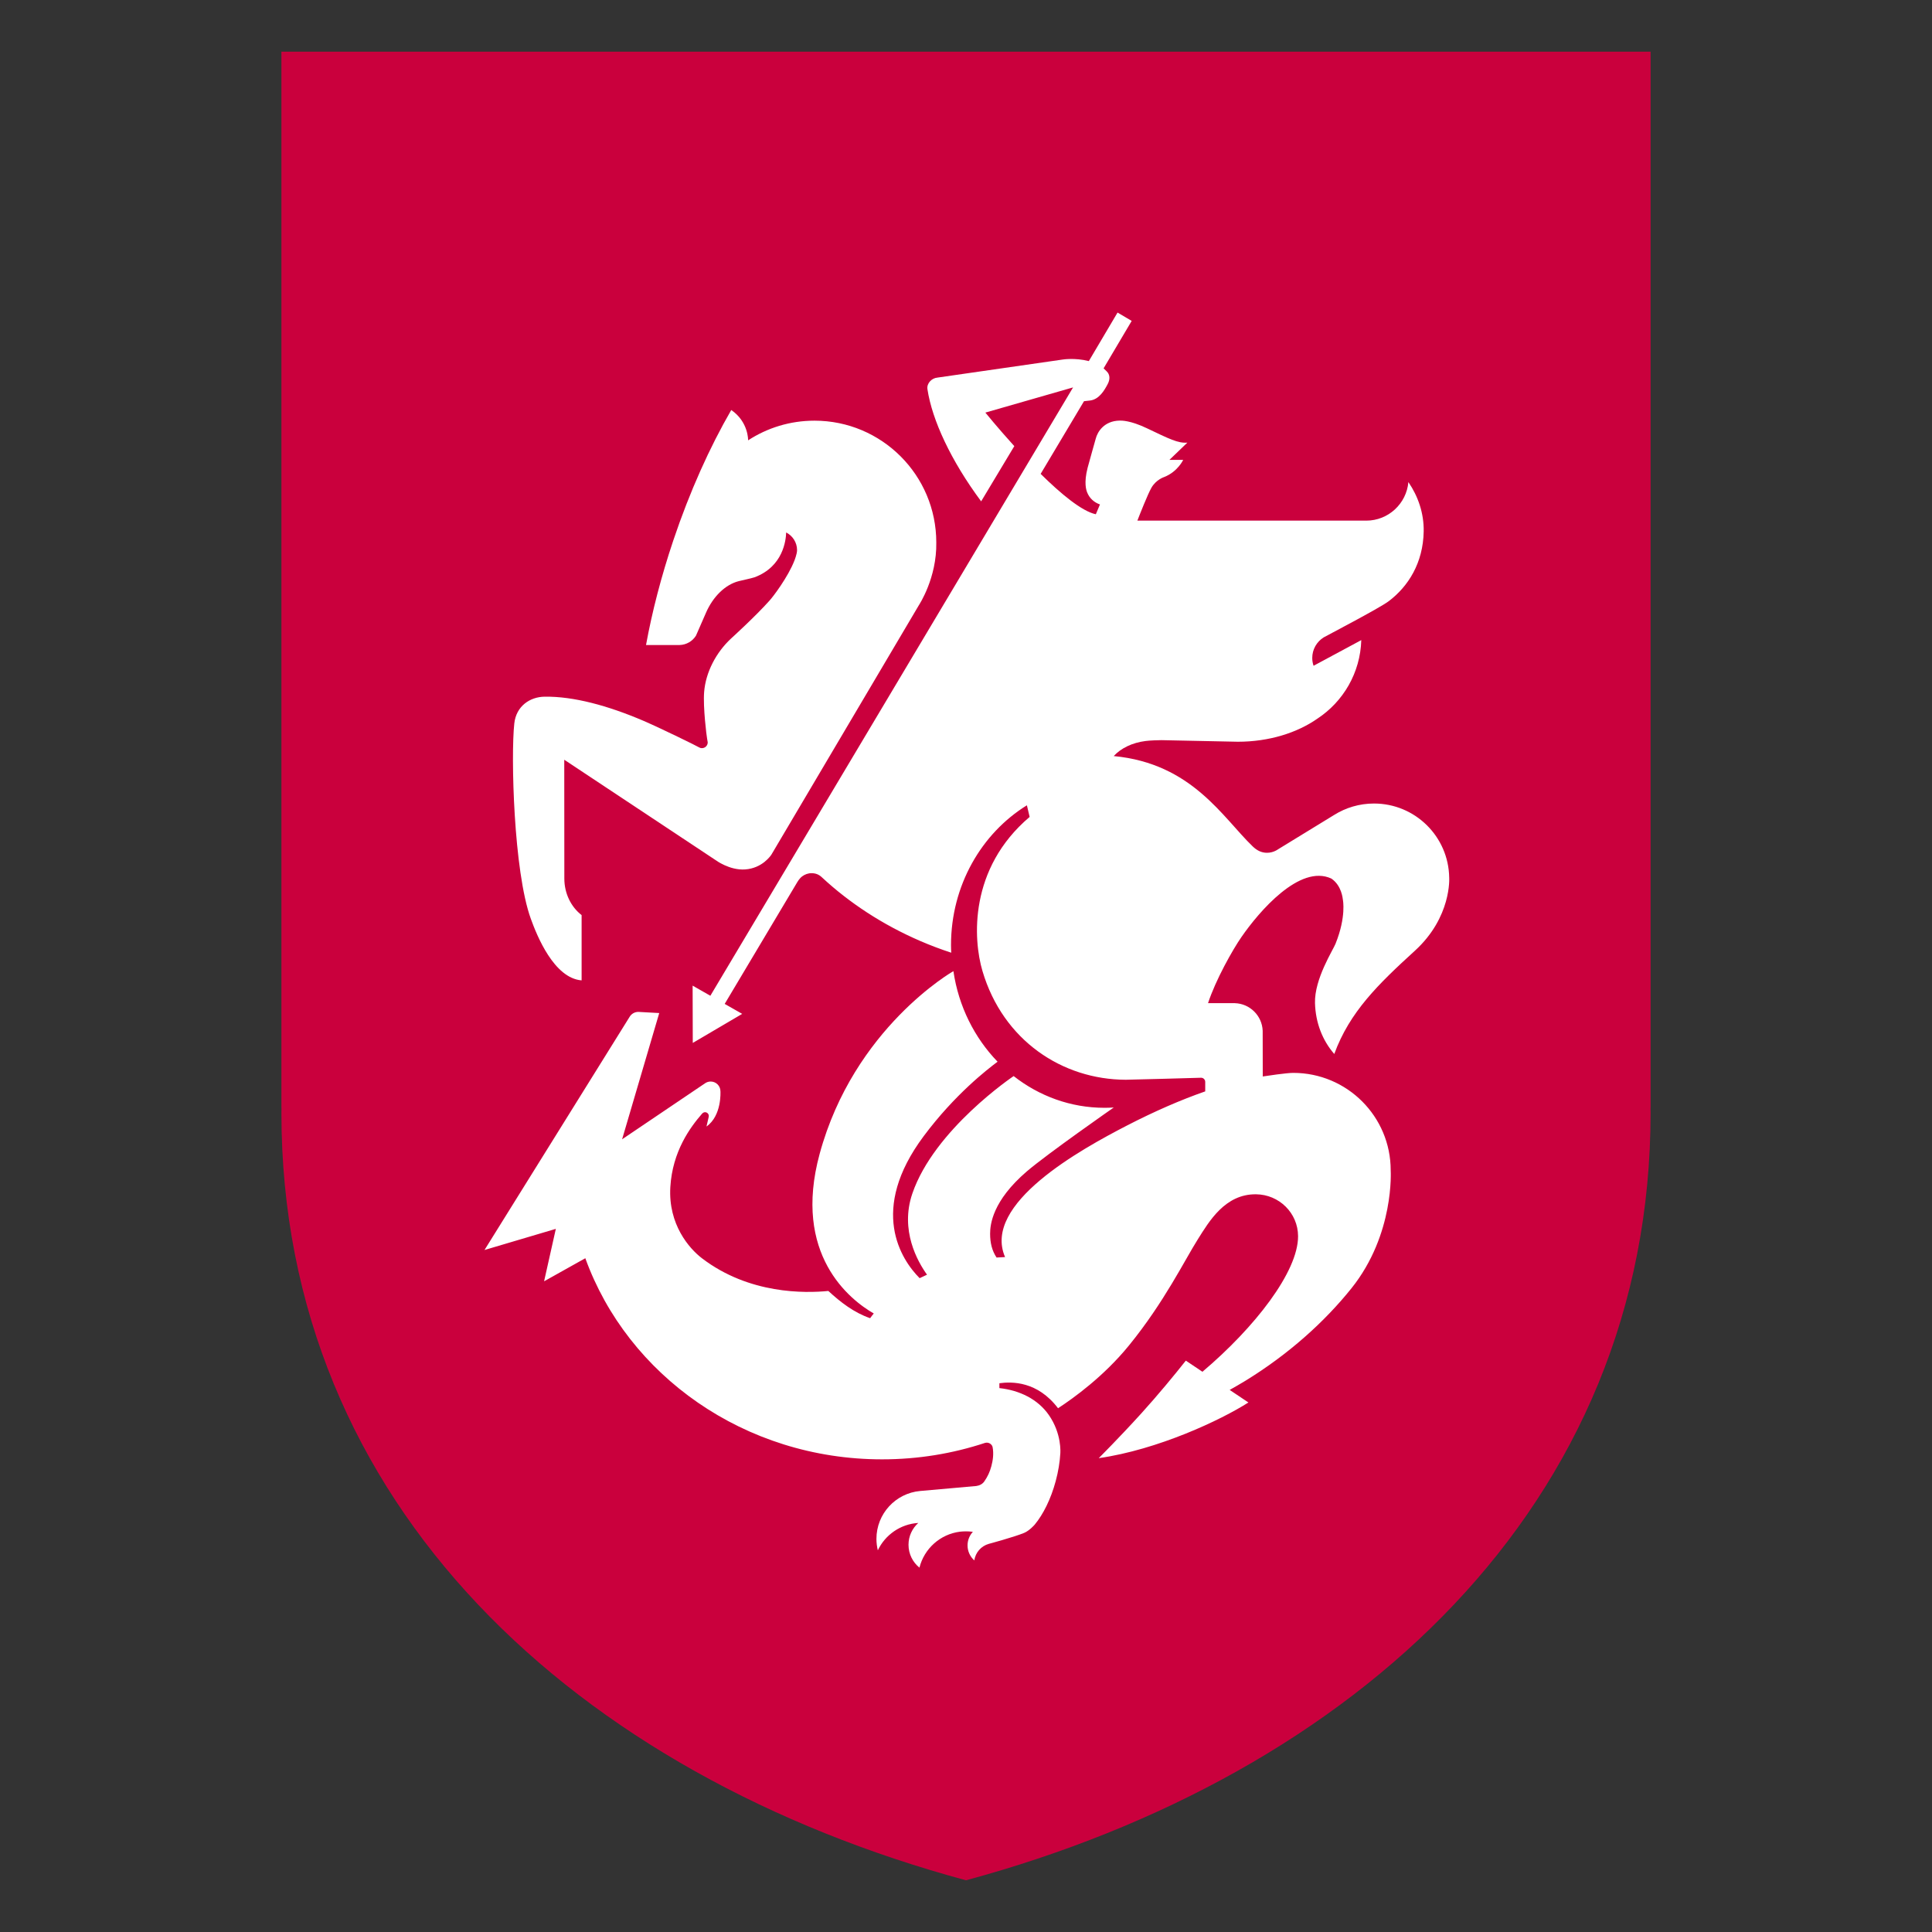 <?xml version="1.0" encoding="utf-8"?>
<!-- Generator: Adobe Illustrator 26.3.1, SVG Export Plug-In . SVG Version: 6.00 Build 0)  -->
<svg version="1.1" id="Layer_1" xmlns="http://www.w3.org/2000/svg" xmlns:xlink="http://www.w3.org/1999/xlink" x="0px" y="0px"
	 viewBox="0 0 500 500" style="enable-background:new 0 0 500 500;" xml:space="preserve">
<rect x="0" y="0" width="500" height="500" fill="#333333" stroke="none"/>
<style type="text/css">
	.st0{fill:#CA003D;}
	.st1{fill:#FFFFFF;}
</style>
<g>
	<path class="st0" d="M427.17,13.38H72.83V286.7h0.02c0,0.42-0.02,0.84-0.02,1.26c0,101.77,76.61,171.43,177.17,198.66
		c100.55-27.23,177.17-96.89,177.17-198.66c0-0.42-0.01-0.84-0.02-1.26h0.02V13.38z"/>
	<g>
		<path class="st1" d="M150.52,253.72v-16.89c-2.7-2.09-4.47-5.55-4.47-9.47l-0.02-30.74l39.16,25.97c0,0,3.59,2.69,7.62,2.42
			c4.5-0.3,6.69-3.62,6.85-3.87l38.13-64.49c0.08-0.14,4.68-7.06,4.52-16.26c0-17.41-14.11-31.52-31.52-31.52
			c-6.34,0-12.24,1.87-17.18,5.09c0-0.02,0.13-4.76-4.36-7.85c-5.52,9.53-10.72,21.02-14.99,33.72c-3.15,9.38-5.51,18.55-7.07,27.1
			h8.69c1.79-0.05,3.36-1.01,4.24-2.43l2.58-5.9c1.81-4.18,5-7.32,8.49-8.2c1.47-0.37,2.9-0.63,4.09-1c7.4-2.77,8.12-9.58,8.18-11.6
			c1.67,0.85,2.82,2.58,2.82,4.58c0,0.98-0.67,2.66-0.67,2.66c-1.64,4.26-5.6,9.49-6.49,10.43c-3.63,4.07-9.9,9.76-9.9,9.76l0,0
			c-3.9,3.61-6.59,8.76-6.99,13.87c-0.31,3.93,0.64,11.43,0.76,12.01l0.17,1.01c0,0.83-0.67,1.5-1.5,1.5c-0.3,0-0.58-0.09-0.81-0.24
			c-0.41-0.27-9.18-4.6-14.35-6.85l0,0c-9.2-3.93-18.09-6.34-25.56-6.23c-3.79,0.05-7.35,2.44-7.84,6.93
			c-0.91,8.29-0.18,38.26,4.27,50.53C138.96,242.18,143.38,253.16,150.52,253.72z"/>
		<path class="st1" d="M362.82,296.83"/>
		<path class="st1" d="M251.78,396.43c-0.85,0.93-1.38,2.16-1.38,3.51c0,1.55,0.68,2.94,1.75,3.89c0.3-2.06,1.79-3.73,3.75-4.28
			c0,0,6.58-1.77,9.15-2.84c1.38-0.58,2.7-2.09,2.75-2.16c2.17-2.62,4.16-6.58,5.41-11.22c0.68-2.51,1.07-4.95,1.2-7.19
			c0.01-0.16,0.41-5.08-2.98-9.95c-2.83-4.06-7.52-6.38-12.79-6.95v-1.26c3.24-0.44,9.86-0.55,15.18,6.47
			c3.95-2.57,11.83-8.23,18.35-16.24c9.12-11.19,14.44-22.13,17.84-27.5c2.92-4.63,7.04-11.71,15.04-11.63
			c6,0.06,10.87,4.85,10.89,10.85c0.02,9.21-11.23,23.64-24.75,35.08l-4.3-2.88c-2.83,3.59-7.28,8.98-11.46,13.59
			c-5.79,6.39-11.08,11.65-11.08,11.65c15.36-2.2,31.58-9.85,38.74-14.41l-4.85-3.25c1.34-0.75,2.67-1.52,4.01-2.33
			c11.31-6.94,20.61-15.36,27.52-23.99c11.19-13.99,10.14-30.52,10.14-30.52c0-13.92-11.28-25.21-25.21-25.21h-0.02
			c-1.73,0-6.92,0.78-7.88,0.93l-0.02-11.84c-0.16-3.89-3.3-7.01-7.2-7.13v-0.01h-6.94c1.97-6.02,6.37-13.83,8.64-17.1
			c4.56-6.6,15.1-18.94,23.27-15.14h0c2.67,1.81,2.94,5.15,2.99,5.5c0,0,0.91,4.36-1.88,11.3c0,0,0.01,0,0.01,0
			c-0.66,1.67-5.53,9.18-5.35,15.43c0.14,5.05,1.92,9.66,4.99,13.17c3.96-10.86,11.38-18.07,20.84-26.7
			c9.59-8.74,8.9-18.94,8.9-18.94c-0.15-10.62-8.81-19.18-19.46-19.18c-3.78,0-7.31,1.08-10.3,2.95l-15.04,9.21
			c-0.7,0.37-1.5,0.59-2.35,0.59c-1.47,0-2.64-0.63-3.7-1.65c-7.71-7.4-15.73-21.48-35.97-23.38c1.83-2.01,4.78-3.47,8.24-3.9
			c0,0,1.18-0.18,4.1-0.22c0,0,19.6,0.41,19.79,0.41c8.04,0,15.33-2.29,20.63-6.01c6.63-4.38,11.06-11.81,11.31-20.29l-12.35,6.64
			c-0.22-0.64-0.34-1.31-0.34-2.02c0-2.25,1.18-4.21,2.95-5.32c0.39-0.24,14.42-7.55,16.81-9.35c5.1-3.84,8.94-9.94,9.08-18.08
			c0.08-4.74-1.47-9.13-3.96-12.77c-0.5,5.59-5.19,9.98-10.91,9.98h-59.23c0.67-1.72,2.66-6.77,3.62-8.48
			c1.2-2.14,3.33-2.81,3.33-2.81c3.52-1.39,4.91-4.44,4.91-4.44h-3.56l4.64-4.46c-2.42,0.21-4.72-0.98-10.48-3.72
			c-4.29-2.04-6.53-1.99-7.09-1.98c-3.95,0.09-5.69,2.87-6.15,4.7c-0.24,0.94-1.6,5.59-2.09,7.49c-1.03,3.99-0.34,5.83-0.13,6.38
			c0.59,1.51,1.81,2.62,3.32,3.13l-1.07,2.54c-3.63-0.77-9.1-5.33-14.28-10.45l11.22-18.81l1.61-0.18c2.32-0.32,3.65-2.6,4.53-4.27
			c0.62-1.17,0.63-2.44-0.3-3.3l-0.77-0.75l7.27-12.28l-3.66-2.16l-7.43,12.56c-3.7-0.93-6.84-0.39-6.84-0.39l-32.39,4.67
			c-1.42,0.13-2.77,1.47-2.54,2.99c1.2,7.99,6.11,18.55,13.9,29.03l8.58-14.29c-4.34-4.79-7.49-8.68-7.49-8.68l22.7-6.52
			L183.84,257.7l-4.59-2.62l0.04,14.83l12.79-7.52l-4.53-2.58l18.81-31.55c0,0,0.51-0.91,1.26-1.47c0.67-0.5,1.54-0.82,2.44-0.81
			c0.95,0.01,1.86,0.29,2.71,1.13c6.99,6.49,15.55,12.16,25.35,16.4c2.68,1.16,5.37,2.17,8.06,3.05c-0.03-0.65-0.06-1.3-0.06-1.96
			c0-15.44,7.9-28.93,19.64-36.19l0.71,3.01c-15.74,13.35-14.66,31.64-12.2,39.91c5.33,17.97,20.67,28.06,37.07,28.11
			c1.41,0,19.5-0.52,19.5-0.52c0.59,0,1.07,0.48,1.07,1.07v2.46c-6.38,2.22-13.17,5.19-20.16,8.79
			c-11.99,6.19-37.63,20.28-31.64,34.09c-0.73,0.03-1.46,0.07-2.2,0.12c-1.18-1.77-1.67-3.79-1.67-6.16c0-2.4,0.62-8.5,9.46-16.1
			c5.31-4.56,22.54-16.57,22.54-16.57c-0.79,0.05-1.58,0.08-2.38,0.08c-8.81,0-16.95-3.05-23.53-8.21c0,0-20.54,13.77-26.22,30.41
			c-3.24,9.48,1.35,17.58,3.8,20.99c-0.65,0.29-1.28,0.59-1.91,0.9c-4.81-4.82-13.21-17.65,1.04-36.74
			c8.08-10.83,16.5-17.31,19.13-19.28c-5.96-6.17-10.09-14.31-11.43-23.44c0,0-25.74,14.64-34.62,47.3
			c-7.08,26.03,7.83,37.75,14.01,41.3c-0.33,0.4-0.65,0.81-0.94,1.22c-4.17-1.44-7.64-4.12-10.82-7.05
			c-5.99,0.59-20.44,0.9-32.69-8.45c-3.3-2.52-8.77-8.75-8.2-18.43c0.55-9.27,5.15-15.47,8.19-18.97c0.2-0.23,0.47-0.41,0.79-0.41
			c0.54,0,0.98,0.44,0.98,0.98c0,0.12-0.05,0.33-0.05,0.33l-0.55,2.39c3.99-2.81,3.61-8.98,3.61-9.11c0-1.4-1.13-2.53-2.53-2.53
			c-0.52,0-1,0.16-1.4,0.42l-21.52,14.53l9.61-32.67c0,0-5.34-0.3-5.41-0.3c-0.96,0-1.79,0.51-2.25,1.27l-37.56,60.35l18.46-5.47
			l-3.04,13.57l10.67-5.97l0,0c10.94,30.28,41.19,52.05,76.8,52.05c9.34,0,18.3-1.5,26.65-4.26c0.01,0,0.01,0,0.02,0
			c0.16-0.04,0.29-0.06,0.44-0.06c0.73,0,1.38,0.54,1.5,1.18c0.32,1.7,0.07,3.41-0.32,4.88c-0.43,1.6-0.96,2.69-1.83,3.97
			c-0.46,0.67-1.24,1.08-2.09,1.19l-14.53,1.29c-6.34,0.58-11.3,5.9-11.3,12.39c0,1.02,0.13,2.01,0.36,2.96
			c1.89-3.98,5.84-6.8,10.47-7.08c-1.55,1.39-2.53,3.41-2.53,5.65c0,2.39,1.11,4.53,2.83,5.92c1.23-4.91,5.36-8.66,10.49-9.31
			C249.25,396.32,250.32,396.24,251.78,396.43z"/>
	</g>
</g>
</svg>

